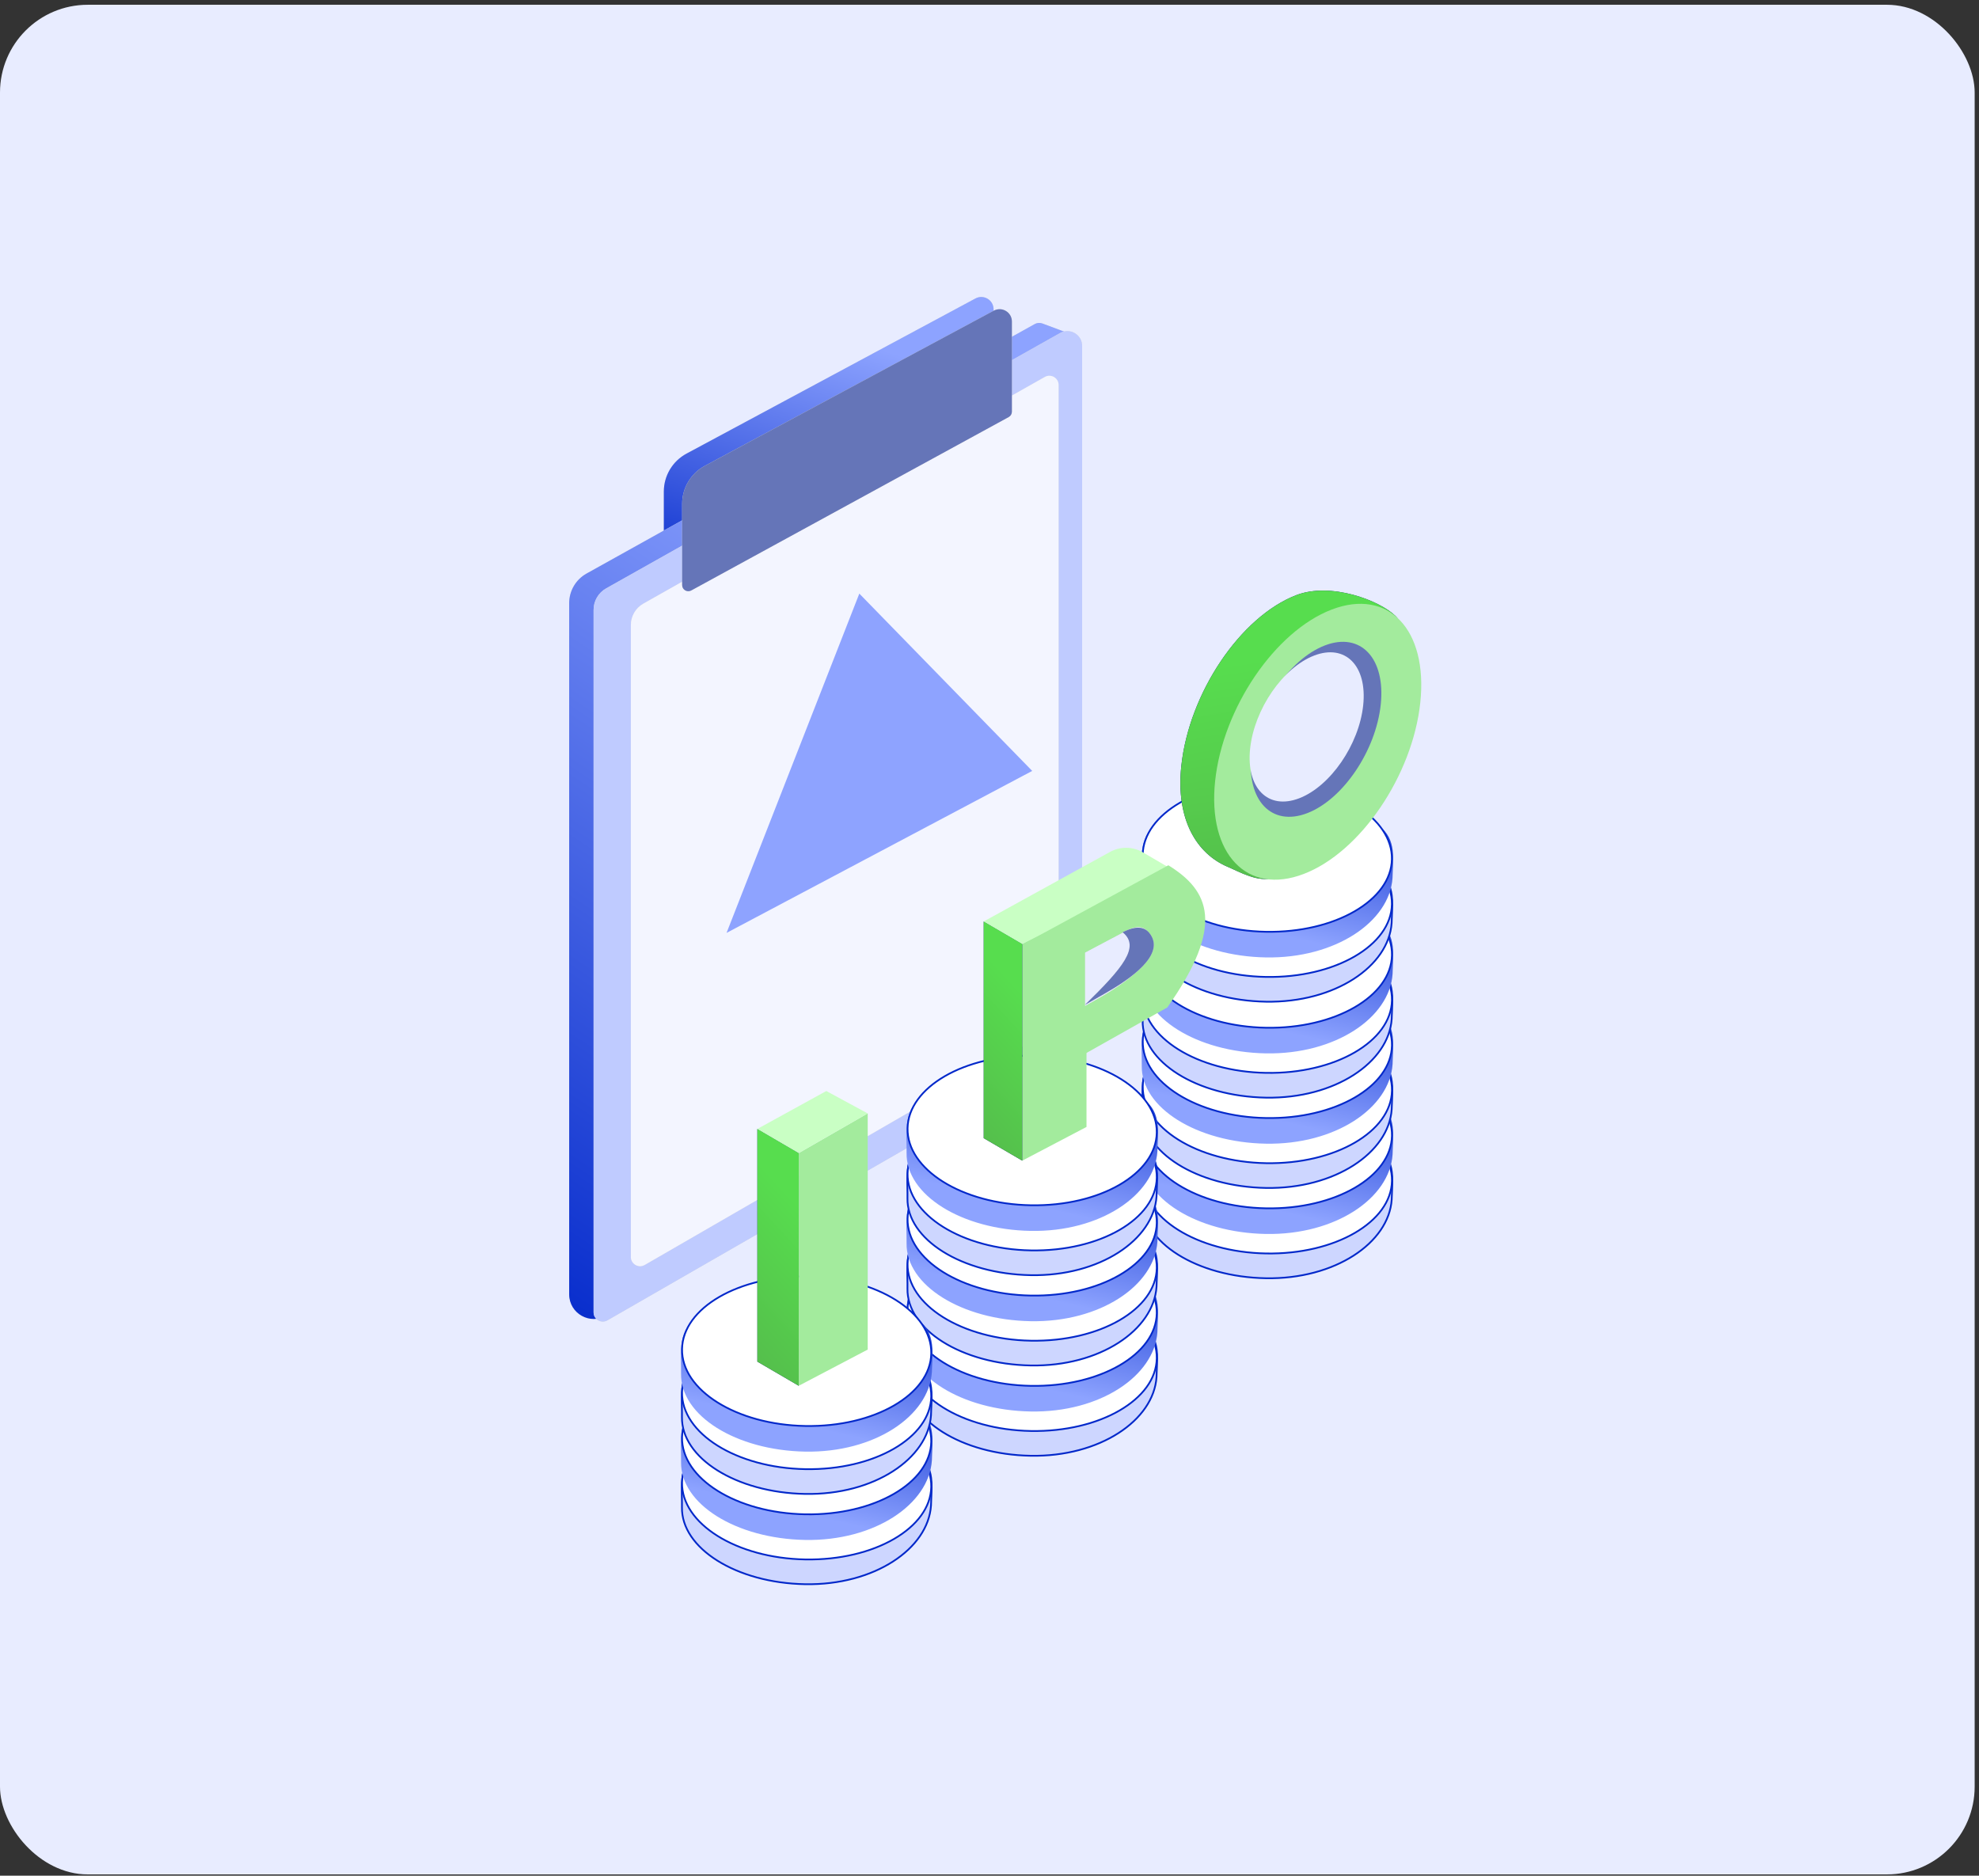 <svg width="326" height="309" viewBox="0 0 326 309" fill="none" xmlns="http://www.w3.org/2000/svg">
<rect x="0" y="0" width="326" height="309" fill="#333333" stroke="none"/>
<rect y="0.786" width="325.285" height="308" rx="14.457" fill="#E8ECFF"/>
<path d="M109.352 80.979C109.352 78.366 110.788 75.964 113.09 74.728L160.685 49.168C162.036 48.443 163.672 49.421 163.672 50.954V65.804C163.672 66.174 163.469 66.516 163.144 66.693L110.851 95.261C110.176 95.63 109.352 95.141 109.352 94.371L109.352 80.979Z" fill="#D9D9D9"/>
<path d="M109.352 80.979C109.352 78.366 110.788 75.964 113.09 74.728L160.685 49.168C162.036 48.443 163.672 49.421 163.672 50.954V65.804C163.672 66.174 163.469 66.516 163.144 66.693L110.851 95.261C110.176 95.63 109.352 95.141 109.352 94.371L109.352 80.979Z" fill="url(#paint0_linear_29_85864)"/>
<path d="M93.761 99.357C93.761 97.334 94.857 95.469 96.624 94.485L170.447 53.387C170.836 53.17 171.301 53.135 171.718 53.291L176.771 55.178C177.382 55.406 177.78 55.998 177.759 56.649L174.26 169.703C174.244 170.212 173.975 170.679 173.543 170.948L99.949 216.672C97.251 218.348 93.761 216.408 93.761 213.231V99.357Z" fill="#D9D9D9"/>
<path d="M93.761 99.357C93.761 97.334 94.857 95.469 96.624 94.485L170.447 53.387C170.836 53.17 171.301 53.135 171.718 53.291L176.771 55.178C177.382 55.406 177.78 55.998 177.759 56.649L174.26 169.703C174.244 170.212 173.975 170.679 173.543 170.948L99.949 216.672C97.251 218.348 93.761 216.408 93.761 213.231V99.357Z" fill="url(#paint1_linear_29_85864)"/>
<path d="M97.783 100.463C97.783 98.998 98.573 97.647 99.85 96.929L174.635 54.862C176.255 53.951 178.257 55.122 178.257 56.98V171.651C178.257 172.195 177.966 172.697 177.495 172.969L100.062 217.508C99.048 218.091 97.783 217.36 97.783 216.19V100.463Z" fill="#D9D9D9"/>
<path d="M97.783 100.463C97.783 98.998 98.573 97.647 99.85 96.929L174.635 54.862C176.255 53.951 178.257 55.122 178.257 56.98V171.651C178.257 172.195 177.966 172.697 177.495 172.969L100.062 217.508C99.048 218.091 97.783 217.36 97.783 216.19V100.463Z" fill="#BFCBFF"/>
<path d="M103.923 102.97C103.923 101.507 104.71 100.158 105.984 99.439L172.115 62.101C173.129 61.529 174.383 62.261 174.383 63.425V168.116C174.383 168.659 174.093 169.16 173.623 169.432L106.204 208.381C105.19 208.967 103.923 208.235 103.923 207.065V102.97Z" fill="#D9D9D9"/>
<path d="M103.923 102.97C103.923 101.507 104.71 100.158 105.984 99.439L172.115 62.101C173.129 61.529 174.383 62.261 174.383 63.425V168.116C174.383 168.659 174.093 169.16 173.623 169.432L106.204 208.381C105.19 208.967 103.923 208.235 103.923 207.065V102.97Z" fill="#F3F5FF"/>
<path d="M112.37 82.991C112.37 80.378 113.806 77.976 116.109 76.74L163.704 51.18C165.054 50.454 166.69 51.433 166.69 52.966V67.816C166.69 68.186 166.488 68.527 166.163 68.705L113.87 97.272C113.194 97.641 112.37 97.153 112.37 96.383L112.37 82.991Z" fill="#D9D9D9"/>
<path d="M112.37 82.991C112.37 80.378 113.806 77.976 116.109 76.74L163.704 51.18C165.054 50.454 166.69 51.433 166.69 52.966V67.816C166.69 68.186 166.488 68.527 166.163 68.705L113.87 97.272C113.194 97.641 112.37 97.153 112.37 96.383L112.37 82.991Z" fill="#6575B8"/>
<path d="M119.684 153.685L141.556 97.789L170.035 127L119.684 153.685Z" fill="#8EA3FF"/>
<path d="M188.229 197.893C188.239 197.345 188.227 196.785 188.216 196.227C188.209 195.89 188.202 195.554 188.2 195.222C188.194 194.334 188.22 193.462 188.365 192.634C188.653 190.985 189.406 189.508 191.313 188.435C193.178 187.385 196.227 186.27 199.514 185.43C202.8 184.589 206.309 184.027 209.091 184.076C212.265 184.132 215.837 184.708 219.082 185.62C222.33 186.532 225.238 187.777 227.089 189.163C228.53 190.242 229.085 191.587 229.275 193.045C229.41 194.084 229.359 195.168 229.308 196.257C229.286 196.71 229.265 197.163 229.257 197.615C229.015 201.173 226.689 204.46 222.986 206.838C219.284 209.215 214.217 210.674 208.535 210.573C202.85 210.473 197.734 208.992 194.059 206.687C190.382 204.38 188.169 201.264 188.229 197.893ZM222.6 198.5C222.642 196.148 221.099 194.015 218.622 192.461C216.143 190.906 212.707 189.915 208.901 189.848C205.095 189.781 201.626 190.65 199.093 192.117C196.564 193.582 194.946 195.659 194.905 198.01C194.863 200.369 196.397 202.184 198.859 203.418C201.321 204.651 204.736 205.32 208.533 205.387C212.33 205.454 215.813 204.907 218.363 203.763C220.912 202.619 222.559 200.861 222.6 198.5Z" fill="#CDD6FF" stroke="#0228CA" stroke-width="0.287"/>
<path d="M188.246 193.812C188.306 190.441 190.627 187.404 194.383 185.229C198.137 183.055 203.302 181.756 208.987 181.856C214.673 181.956 219.788 183.437 223.463 185.742C227.14 188.049 229.353 191.165 229.293 194.537C229.234 197.908 226.912 200.944 223.156 203.12C219.402 205.294 214.238 206.593 208.552 206.492C202.867 206.392 197.751 204.911 194.076 202.606C190.399 200.3 188.186 197.183 188.246 193.812Z" fill="white" stroke="#0228CA" stroke-width="0.287"/>
<path d="M188.085 190.453C188.147 186.948 187.34 183.069 191.243 180.873C195.004 178.757 203.493 176.397 209.094 176.496C215.469 176.608 223.432 178.809 227.175 181.611C230.133 183.827 229.454 187.146 229.4 190.184C228.912 197.421 219.947 203.481 208.532 203.28C197.118 203.078 187.964 197.335 188.085 190.453ZM222.457 191.06C222.537 186.496 216.467 182.688 208.898 182.555C201.33 182.421 195.129 186.012 195.048 190.576C194.968 195.14 200.967 197.673 208.535 197.806C216.104 197.94 222.376 195.624 222.457 191.06Z" fill="url(#paint2_linear_29_85864)"/>
<path d="M188.247 186.375C188.307 183.003 190.628 179.967 194.384 177.792C198.138 175.618 203.303 174.319 208.988 174.419C214.674 174.519 219.789 176 223.464 178.305C227.141 180.612 229.354 183.728 229.294 187.1C229.235 190.471 226.913 193.507 223.157 195.683C219.403 197.857 214.239 199.156 208.553 199.055C202.868 198.955 197.752 197.474 194.077 195.169C190.4 192.863 188.187 189.746 188.247 186.375Z" fill="white" stroke="#0228CA" stroke-width="0.287"/>
<path d="M188.229 183.019C188.239 182.472 188.227 181.911 188.216 181.353C188.209 181.016 188.202 180.681 188.2 180.349C188.194 179.46 188.22 178.588 188.365 177.76C188.653 176.112 189.406 174.634 191.313 173.561C193.178 172.512 196.227 171.397 199.514 170.556C202.8 169.716 206.309 169.154 209.091 169.203C212.265 169.259 215.837 169.835 219.082 170.747C222.33 171.659 225.238 172.904 227.089 174.29C228.53 175.369 229.085 176.713 229.275 178.171C229.41 179.211 229.359 180.294 229.308 181.383C229.286 181.836 229.265 182.29 229.257 182.742C229.015 186.3 226.689 189.587 222.986 191.964C219.284 194.341 214.217 195.8 208.535 195.7C202.85 195.599 197.734 194.119 194.059 191.814C190.382 189.507 188.169 186.39 188.229 183.019ZM222.6 183.626C222.642 181.274 221.099 179.141 218.622 177.588C216.143 176.033 212.707 175.042 208.901 174.975C205.095 174.907 201.626 175.776 199.093 177.243C196.564 178.708 194.946 180.785 194.905 183.137C194.863 185.496 196.397 187.311 198.859 188.544C201.321 189.778 204.736 190.446 208.533 190.514C212.33 190.581 215.813 190.034 218.363 188.889C220.912 187.745 222.559 185.987 222.6 183.626Z" fill="#CDD6FF" stroke="#0228CA" stroke-width="0.287"/>
<path d="M188.247 178.938C188.307 175.567 190.628 172.531 194.384 170.355C198.138 168.181 203.303 166.882 208.988 166.983C214.674 167.083 219.789 168.564 223.464 170.869C227.141 173.175 229.354 176.292 229.294 179.663C229.235 183.034 226.913 186.071 223.157 188.246C219.403 190.42 214.239 191.719 208.553 191.619C202.868 191.518 197.752 190.038 194.077 187.733C190.4 185.426 188.187 182.31 188.247 178.938Z" fill="white" stroke="#0228CA" stroke-width="0.287"/>
<path d="M188.085 175.58C188.147 172.075 187.34 168.196 191.243 165.999C195.004 163.883 203.493 161.524 209.094 161.623C215.469 161.735 223.432 163.936 227.175 166.738C230.133 168.954 229.454 172.273 229.4 175.311C228.912 182.548 219.947 188.608 208.532 188.407C197.118 188.205 187.964 182.462 188.085 175.58ZM222.457 176.187C222.537 171.623 216.467 167.815 208.898 167.682C201.33 167.548 195.129 171.139 195.048 175.703C194.968 180.267 200.967 182.8 208.535 182.933C216.104 183.067 222.376 180.751 222.457 176.187Z" fill="url(#paint3_linear_29_85864)"/>
<path d="M188.246 171.502C188.306 168.13 190.627 165.094 194.383 162.919C198.137 160.745 203.302 159.446 208.987 159.546C214.673 159.646 219.788 161.127 223.463 163.432C227.14 165.739 229.353 168.855 229.293 172.227C229.234 175.598 226.912 178.634 223.156 180.81C219.402 182.984 214.238 184.283 208.552 184.182C202.867 184.082 197.751 182.601 194.076 180.296C190.399 177.989 188.186 174.873 188.246 171.502Z" fill="white" stroke="#0228CA" stroke-width="0.287"/>
<path d="M188.228 168.143C188.238 167.596 188.226 167.035 188.215 166.477C188.208 166.141 188.201 165.805 188.199 165.473C188.193 164.584 188.22 163.712 188.364 162.884C188.652 161.236 189.405 159.758 191.312 158.685C193.177 157.636 196.226 156.521 199.513 155.68C202.799 154.84 206.308 154.278 209.09 154.327C212.264 154.383 215.836 154.959 219.082 155.871C222.329 156.783 225.237 158.028 227.088 159.414C228.529 160.493 229.084 161.837 229.274 163.295C229.409 164.335 229.358 165.418 229.307 166.507C229.285 166.96 229.264 167.414 229.256 167.866C229.014 171.424 226.688 174.711 222.985 177.088C219.283 179.465 214.216 180.924 208.534 180.824C202.849 180.723 197.733 179.243 194.058 176.938C190.381 174.631 188.168 171.514 188.228 168.143ZM222.599 168.75C222.641 166.398 221.098 164.265 218.621 162.712C216.142 161.157 212.706 160.166 208.9 160.099C205.094 160.031 201.625 160.9 199.092 162.367C196.563 163.832 194.945 165.909 194.904 168.261C194.862 170.62 196.396 172.435 198.858 173.668C201.32 174.902 204.735 175.57 208.532 175.638C212.329 175.705 215.812 175.158 218.362 174.013C220.911 172.869 222.558 171.111 222.599 168.75Z" fill="#CDD6FF" stroke="#0228CA" stroke-width="0.287"/>
<path d="M188.246 164.062C188.306 160.691 190.627 157.655 194.383 155.479C198.137 153.305 203.302 152.006 208.987 152.107C214.673 152.207 219.788 153.688 223.463 155.993C227.14 158.299 229.353 161.416 229.293 164.787C229.234 168.159 226.912 171.195 223.156 173.37C219.402 175.544 214.238 176.843 208.552 176.743C202.867 176.643 197.751 175.162 194.076 172.857C190.399 170.55 188.186 167.434 188.246 164.062Z" fill="white" stroke="#0228CA" stroke-width="0.287"/>
<path d="M188.085 160.704C188.147 157.199 187.34 153.32 191.243 151.123C195.004 149.007 203.493 146.648 209.094 146.747C215.469 146.859 223.432 149.06 227.175 151.862C230.133 154.078 229.454 157.397 229.4 160.435C228.912 167.672 219.947 173.732 208.532 173.531C197.118 173.329 187.964 167.586 188.085 160.704ZM222.457 161.311C222.537 156.747 216.467 152.939 208.898 152.806C201.33 152.672 195.129 156.263 195.048 160.827C194.968 165.391 200.967 167.924 208.535 168.057C216.104 168.191 222.376 165.875 222.457 161.311Z" fill="url(#paint4_linear_29_85864)"/>
<path d="M188.246 156.627C188.306 153.255 190.627 150.219 194.383 148.044C198.137 145.87 203.302 144.571 208.987 144.671C214.673 144.771 219.788 146.252 223.463 148.557C227.14 150.864 229.353 153.98 229.293 157.352C229.234 160.723 226.912 163.759 223.156 165.935C219.402 168.109 214.238 169.408 208.552 169.307C202.867 169.207 197.751 167.726 194.076 165.421C190.399 163.114 188.186 159.998 188.246 156.627Z" fill="white" stroke="#0228CA" stroke-width="0.287"/>
<path d="M188.217 152.336C188.227 151.789 188.215 151.229 188.204 150.67C188.197 150.334 188.19 149.998 188.188 149.666C188.182 148.778 188.209 147.906 188.353 147.077C188.641 145.429 189.394 143.952 191.302 142.879C193.166 141.829 196.215 140.714 199.502 139.874C202.788 139.033 206.297 138.471 209.08 138.52C212.253 138.576 215.825 139.152 219.071 140.064C222.319 140.976 225.226 142.221 227.077 143.607C228.518 144.686 229.073 146.031 229.263 147.488C229.398 148.528 229.347 149.612 229.296 150.701C229.274 151.154 229.253 151.607 229.245 152.059C229.004 155.617 226.677 158.904 222.974 161.281C219.272 163.659 214.205 165.117 208.523 165.017C202.838 164.917 197.722 163.436 194.048 161.131C190.37 158.824 188.158 155.708 188.217 152.336ZM222.589 152.943C222.63 150.592 221.087 148.459 218.611 146.905C216.132 145.35 212.695 144.359 208.889 144.292C205.083 144.225 201.614 145.094 199.082 146.56C196.552 148.026 194.935 150.103 194.893 152.454C194.851 154.813 196.385 156.628 198.847 157.862C201.309 159.095 204.724 159.764 208.521 159.831C212.318 159.898 215.801 159.351 218.351 158.207C220.901 157.062 222.547 155.304 222.589 152.943Z" fill="#CDD6FF" stroke="#0228CA" stroke-width="0.287"/>
<path d="M188.235 148.256C188.295 144.885 190.616 141.849 194.373 139.673C198.126 137.499 203.291 136.2 208.976 136.3C214.662 136.401 219.778 137.881 223.452 140.187C227.129 142.493 229.342 145.61 229.283 148.981C229.223 152.352 226.902 155.389 223.145 157.564C219.392 159.738 214.227 161.037 208.541 160.937C202.856 160.836 197.74 159.356 194.066 157.051C190.388 154.744 188.176 151.627 188.235 148.256Z" fill="white" stroke="#0228CA" stroke-width="0.287"/>
<path d="M188.077 144.897C188.138 141.392 187.331 137.512 191.234 135.316C194.995 133.2 203.484 130.841 209.085 130.94C215.46 131.052 223.423 133.253 227.166 136.055C230.125 138.271 229.445 141.589 229.391 144.628C228.903 151.865 219.938 157.925 208.524 157.724C197.11 157.522 187.955 151.779 188.077 144.897ZM222.448 145.504C222.529 140.94 216.458 137.132 208.89 136.999C201.321 136.865 195.12 140.456 195.039 145.02C194.959 149.584 200.958 152.117 208.527 152.25C216.095 152.384 222.367 150.068 222.448 145.504Z" fill="url(#paint5_linear_29_85864)"/>
<path d="M188.237 140.819C188.297 137.448 190.618 134.412 194.375 132.236C198.128 130.062 203.293 128.763 208.978 128.863C214.664 128.964 219.78 130.444 223.454 132.75C227.131 135.056 229.344 138.173 229.284 141.544C229.225 144.915 226.904 147.952 223.147 150.127C219.394 152.301 214.229 153.6 208.543 153.5C202.858 153.399 197.742 151.919 194.068 149.614C190.39 147.307 188.178 144.19 188.237 140.819Z" fill="white" stroke="#0228CA" stroke-width="0.287"/>
<path d="M227.931 113.403C226.667 125.423 219.037 141.017 209.832 144.55C207.362 145.498 204.092 143.576 202.291 142.822C197.107 140.652 193.671 134.995 194.595 126.199C195.859 114.178 204.345 101.569 213.551 98.035C219.23 95.855 227.282 98.908 229.882 101.485C232.648 104.227 228.582 107.206 227.931 113.403Z" fill="#0F2170"/>
<path d="M227.931 113.403C226.667 125.423 219.037 141.017 209.832 144.55C207.362 145.498 204.092 143.576 202.291 142.822C197.107 140.652 193.671 134.995 194.595 126.199C195.859 114.178 204.345 101.569 213.551 98.035C219.23 95.855 227.282 98.908 229.882 101.485C232.648 104.227 228.582 107.206 227.931 113.403Z" fill="url(#paint6_linear_29_85864)"/>
<ellipse cx="18.094" cy="21.885" rx="18.094" ry="21.885" transform="matrix(0.934 -0.358 -0.105 0.995 202.465 106.897)" fill="#A3EB9D"/>
<ellipse cx="11.415" cy="13.887" rx="11.415" ry="13.887" transform="matrix(0.934 -0.358 -0.105 0.995 207.586 110.413)" fill="#6575B8"/>
<ellipse cx="9.971" cy="11.819" rx="9.971" ry="11.819" transform="matrix(0.934 -0.358 -0.105 0.995 207.174 111.561)" fill="#E8ECFF"/>
<path d="M149.486 227.139C149.495 226.591 149.484 226.031 149.472 225.473C149.466 225.136 149.459 224.8 149.456 224.468C149.45 223.58 149.477 222.708 149.622 221.88C149.91 220.231 150.663 218.754 152.57 217.681C154.435 216.631 157.484 215.516 160.771 214.676C164.057 213.835 167.566 213.273 170.348 213.323C173.522 213.379 177.094 213.955 180.339 214.866C183.587 215.779 186.494 217.023 188.345 218.409C189.787 219.489 190.342 220.833 190.532 222.291C190.667 223.33 190.616 224.414 190.564 225.503C190.543 225.956 190.522 226.409 190.514 226.861C190.272 230.419 187.946 233.706 184.243 236.084C180.54 238.461 175.474 239.92 169.792 239.819C164.106 239.719 158.991 238.238 155.316 235.933C151.639 233.626 149.426 230.51 149.486 227.139ZM183.857 227.746C183.899 225.394 182.356 223.261 179.879 221.708C177.4 220.152 173.964 219.161 170.158 219.094C166.352 219.027 162.883 219.896 160.35 221.363C157.82 222.828 156.203 224.905 156.162 227.257C156.12 229.615 157.654 231.43 160.116 232.664C162.577 233.897 165.993 234.566 169.79 234.633C173.586 234.7 177.07 234.153 179.62 233.009C182.169 231.865 183.816 230.107 183.857 227.746Z" fill="#CDD6FF" stroke="#0228CA" stroke-width="0.287"/>
<path d="M149.504 223.058C149.563 219.687 151.885 216.65 155.641 214.475C159.395 212.301 164.56 211.002 170.245 211.102C175.93 211.203 181.046 212.683 184.721 214.988C188.398 217.295 190.611 220.411 190.551 223.783C190.492 227.154 188.17 230.19 184.414 232.366C180.66 234.54 175.495 235.839 169.81 235.739C164.125 235.638 159.009 234.158 155.334 231.852C151.657 229.546 149.444 226.429 149.504 223.058Z" fill="white" stroke="#0228CA" stroke-width="0.287"/>
<path d="M149.342 219.699C149.404 216.194 148.597 212.315 152.5 210.119C156.261 208.003 164.75 205.643 170.351 205.742C176.726 205.855 184.689 208.055 188.432 210.857C191.39 213.073 190.711 216.392 190.657 219.43C190.169 226.667 181.204 232.727 169.789 232.526C158.375 232.324 149.221 226.582 149.342 219.699ZM183.714 220.306C183.794 215.742 177.724 211.934 170.155 211.801C162.587 211.667 156.386 215.258 156.305 219.822C156.225 224.386 162.223 226.919 169.792 227.053C177.361 227.186 183.633 224.87 183.714 220.306Z" fill="url(#paint7_linear_29_85864)"/>
<path d="M149.505 215.621C149.564 212.25 151.886 209.213 155.642 207.038C159.396 204.864 164.561 203.565 170.246 203.665C175.931 203.766 181.047 205.246 184.722 207.551C188.399 209.858 190.612 212.974 190.552 216.346C190.493 219.717 188.171 222.753 184.415 224.929C180.661 227.103 175.496 228.402 169.811 228.302C164.125 228.201 159.01 226.721 155.335 224.415C151.658 222.109 149.445 218.992 149.505 215.621Z" fill="white" stroke="#0228CA" stroke-width="0.287"/>
<path d="M149.486 212.264C149.495 211.717 149.484 211.156 149.472 210.598C149.466 210.262 149.459 209.926 149.456 209.594C149.45 208.705 149.477 207.834 149.622 207.005C149.91 205.357 150.663 203.879 152.57 202.806C154.435 201.757 157.484 200.642 160.771 199.801C164.057 198.961 167.566 198.399 170.348 198.448C173.522 198.504 177.094 199.08 180.339 199.992C183.587 200.904 186.494 202.149 188.345 203.535C189.787 204.614 190.342 205.958 190.532 207.416C190.667 208.456 190.616 209.54 190.564 210.629C190.543 211.081 190.522 211.535 190.514 211.987C190.272 215.545 187.946 218.832 184.243 221.209C180.54 223.587 175.474 225.045 169.792 224.945C164.106 224.844 158.991 223.364 155.316 221.059C151.639 218.752 149.426 215.635 149.486 212.264ZM183.857 212.871C183.899 210.519 182.356 208.387 179.879 206.833C177.4 205.278 173.964 204.287 170.158 204.22C166.352 204.153 162.883 205.021 160.35 206.488C157.82 207.953 156.203 210.03 156.162 212.382C156.12 214.741 157.654 216.556 160.116 217.789C162.577 219.023 165.993 219.692 169.79 219.759C173.586 219.826 177.07 219.279 179.62 218.134C182.169 216.99 183.816 215.232 183.857 212.871Z" fill="#CDD6FF" stroke="#0228CA" stroke-width="0.287"/>
<path d="M149.505 208.183C149.564 204.812 151.886 201.776 155.642 199.6C159.396 197.426 164.561 196.127 170.246 196.228C175.931 196.328 181.047 197.809 184.722 200.114C188.399 202.421 190.612 205.537 190.552 208.908C190.493 212.28 188.171 215.316 184.415 217.491C180.661 219.665 175.496 220.964 169.811 220.864C164.125 220.764 159.01 219.283 155.335 216.978C151.658 214.671 149.445 211.555 149.505 208.183Z" fill="white" stroke="#0228CA" stroke-width="0.287"/>
<path d="M149.342 204.826C149.404 201.321 148.597 197.441 152.5 195.245C156.261 193.129 164.75 190.77 170.351 190.868C176.726 190.981 184.689 193.181 188.432 195.984C191.39 198.199 190.711 201.518 190.657 204.557C190.169 211.794 181.204 217.854 169.789 217.652C158.375 217.451 149.221 211.708 149.342 204.826ZM183.714 205.433C183.794 200.869 177.724 197.061 170.155 196.927C162.587 196.794 156.386 200.385 156.305 204.949C156.225 209.512 162.223 212.045 169.792 212.179C177.361 212.313 183.633 209.996 183.714 205.433Z" fill="url(#paint8_linear_29_85864)"/>
<path d="M149.504 200.747C149.563 197.376 151.885 194.34 155.641 192.164C159.395 189.99 164.56 188.691 170.245 188.792C175.93 188.892 181.046 190.373 184.721 192.678C188.398 194.985 190.611 198.101 190.551 201.472C190.492 204.844 188.17 207.88 184.414 210.055C180.66 212.229 175.495 213.528 169.81 213.428C164.125 213.328 159.009 211.847 155.334 209.542C151.657 207.235 149.444 204.119 149.504 200.747Z" fill="white" stroke="#0228CA" stroke-width="0.287"/>
<path d="M149.487 197.389C149.496 196.841 149.485 196.281 149.473 195.723C149.467 195.386 149.46 195.05 149.457 194.718C149.451 193.83 149.478 192.958 149.623 192.13C149.911 190.481 150.664 189.004 152.571 187.931C154.436 186.881 157.485 185.766 160.772 184.926C164.058 184.085 167.567 183.523 170.349 183.573C173.523 183.629 177.095 184.205 180.34 185.116C183.588 186.029 186.495 187.273 188.346 188.659C189.788 189.739 190.343 191.083 190.533 192.541C190.668 193.58 190.617 194.664 190.565 195.753C190.544 196.206 190.523 196.659 190.515 197.111C190.273 200.669 187.947 203.956 184.244 206.334C180.541 208.711 175.475 210.17 169.793 210.069C164.107 209.969 158.992 208.488 155.317 206.183C151.64 203.876 149.427 200.76 149.487 197.389ZM183.858 197.996C183.9 195.644 182.357 193.511 179.88 191.958C177.401 190.402 173.965 189.411 170.159 189.344C166.353 189.277 162.884 190.146 160.351 191.613C157.821 193.078 156.204 195.155 156.163 197.507C156.121 199.865 157.655 201.68 160.117 202.914C162.578 204.147 165.994 204.816 169.791 204.883C173.587 204.95 177.071 204.403 179.621 203.259C182.17 202.115 183.817 200.357 183.858 197.996Z" fill="#CDD6FF" stroke="#0228CA" stroke-width="0.287"/>
<path d="M149.505 193.308C149.564 189.937 151.886 186.901 155.642 184.725C159.396 182.551 164.561 181.252 170.246 181.353C175.931 181.453 181.047 182.934 184.722 185.239C188.399 187.546 190.612 190.662 190.552 194.033C190.493 197.405 188.171 200.441 184.415 202.616C180.661 204.79 175.496 206.089 169.811 205.989C164.125 205.889 159.01 204.408 155.335 202.103C151.658 199.796 149.445 196.68 149.505 193.308Z" fill="white" stroke="#0228CA" stroke-width="0.287"/>
<path d="M149.343 189.949C149.405 186.444 148.598 182.565 152.501 180.369C156.261 178.253 164.751 175.893 170.352 175.992C176.727 176.105 184.69 178.305 188.432 181.107C191.391 183.323 190.712 186.642 190.658 189.68C190.17 196.917 181.204 202.977 169.79 202.776C158.376 202.574 149.222 196.832 149.343 189.949ZM183.715 190.556C183.795 185.992 177.725 182.184 170.156 182.051C162.588 181.917 156.387 185.508 156.306 190.072C156.226 194.636 162.224 197.169 169.793 197.303C177.362 197.436 183.634 195.12 183.715 190.556Z" fill="url(#paint9_linear_29_85864)"/>
<path d="M149.504 185.871C149.563 182.5 151.885 179.464 155.641 177.288C159.395 175.114 164.56 173.815 170.245 173.916C175.93 174.016 181.046 175.497 184.721 177.802C188.398 180.109 190.611 183.225 190.551 186.596C190.492 189.968 188.17 193.004 184.414 195.179C180.66 197.353 175.495 198.652 169.81 198.552C164.125 198.452 159.009 196.971 155.334 194.666C151.657 192.359 149.444 189.243 149.504 185.871Z" fill="white" stroke="#0228CA" stroke-width="0.287"/>
<path d="M168.4 155.498L178.979 149.415V185.649L168.4 191.202L168.4 155.498Z" fill="#A3EB9D"/>
<path d="M162.049 151.798L168.396 155.501V191.202L162.049 187.5V151.798Z" fill="#0F2170"/>
<path d="M162.049 151.798L168.396 155.501V191.202L162.049 187.5V151.798Z" fill="url(#paint10_linear_29_85864)"/>
<path d="M162.049 151.798L182.856 140.343C184.548 139.411 186.607 139.438 188.274 140.416L193.255 143.336L168.396 155.501L162.049 151.798Z" fill="#C9FFC4"/>
<path d="M168.56 155.53L192.461 142.543C199.135 146.675 201.937 152.294 192.292 165.963L168.56 179.326L168.56 155.53Z" fill="#A3EB9D"/>
<path d="M178.753 156.936L185.392 153.423C186.751 152.704 188.136 152.326 189.101 153.522C192.196 157.354 185.26 162.03 180.968 164.447L178.753 165.694L178.753 156.936Z" fill="#D9D9D9"/>
<path d="M178.753 156.936L185.392 153.423C186.751 152.704 188.136 152.326 189.101 153.522C192.196 157.354 185.26 162.03 180.968 164.447L178.753 165.694L178.753 156.936Z" fill="#E8ECFF"/>
<path d="M184.924 153.569L185.442 153.337C186.854 152.706 188.366 152.495 189.335 153.7C192.175 157.229 186.078 161.335 182.146 163.584L178.714 165.548C185.002 159.413 187.879 155.947 184.924 153.569Z" fill="#D9D9D9"/>
<path d="M184.924 153.569L185.442 153.337C186.854 152.706 188.366 152.495 189.335 153.7C192.175 157.229 186.078 161.335 182.146 163.584L178.714 165.548C185.002 159.413 187.879 155.947 184.924 153.569Z" fill="#6575B8"/>
<path d="M112.337 248.298C112.347 247.751 112.335 247.191 112.324 246.632C112.317 246.296 112.31 245.96 112.308 245.628C112.302 244.74 112.329 243.868 112.474 243.039C112.761 241.391 113.514 239.914 115.422 238.84C117.287 237.791 120.336 236.676 123.622 235.835C126.908 234.995 130.417 234.433 133.2 234.482C136.373 234.538 139.945 235.114 143.191 236.026C146.439 236.938 149.346 238.183 151.197 239.569C152.638 240.648 153.194 241.992 153.383 243.45C153.518 244.49 153.467 245.574 153.416 246.663C153.395 247.116 153.373 247.569 153.365 248.021C153.124 251.579 150.797 254.866 147.094 257.243C143.392 259.621 138.326 261.079 132.643 260.979C126.958 260.879 121.842 259.398 118.168 257.093C114.49 254.786 112.278 251.67 112.337 248.298ZM146.709 248.905C146.75 246.554 145.207 244.421 142.731 242.867C140.252 241.312 136.815 240.321 133.009 240.254C129.203 240.187 125.734 241.056 123.202 242.522C120.672 243.987 119.055 246.065 119.013 248.416C118.971 250.775 120.505 252.59 122.967 253.824C125.429 255.057 128.844 255.726 132.641 255.793C136.438 255.86 139.921 255.313 142.471 254.169C145.021 253.024 146.667 251.266 146.709 248.905Z" fill="#CDD6FF" stroke="#0228CA" stroke-width="0.287"/>
<path d="M112.354 244.219C112.414 240.848 114.735 237.811 118.492 235.636C122.245 233.462 127.41 232.163 133.096 232.263C138.781 232.364 143.897 233.844 147.571 236.149C151.249 238.456 153.461 241.573 153.402 244.944C153.342 248.315 151.021 251.352 147.264 253.527C143.511 255.701 138.346 257 132.661 256.9C126.975 256.799 121.859 255.319 118.185 253.014C114.508 250.707 112.295 247.59 112.354 244.219Z" fill="white" stroke="#0228CA" stroke-width="0.287"/>
<path d="M112.194 240.86C112.256 237.355 111.448 233.475 115.351 231.279C119.112 229.163 127.601 226.804 133.202 226.903C139.577 227.015 147.54 229.215 151.283 232.018C154.242 234.234 153.562 237.552 153.509 240.591C153.021 247.828 144.055 253.888 132.641 253.687C121.227 253.485 112.072 247.742 112.194 240.86ZM146.565 241.467C146.646 236.903 140.576 233.095 133.007 232.961C125.438 232.828 119.237 236.419 119.157 240.983C119.076 245.546 125.075 248.08 132.644 248.213C140.212 248.347 146.485 246.03 146.565 241.467Z" fill="url(#paint11_linear_29_85864)"/>
<path d="M112.354 236.782C112.414 233.411 114.735 230.374 118.492 228.199C122.245 226.025 127.41 224.726 133.096 224.826C138.781 224.927 143.897 226.407 147.571 228.712C151.249 231.019 153.461 234.136 153.402 237.507C153.342 240.878 151.021 243.915 147.264 246.09C143.511 248.264 138.346 249.563 132.661 249.463C126.975 249.362 121.859 247.882 118.185 245.577C114.508 243.27 112.295 240.153 112.354 236.782Z" fill="white" stroke="#0228CA" stroke-width="0.287"/>
<path d="M112.337 233.425C112.347 232.878 112.335 232.318 112.324 231.759C112.317 231.423 112.31 231.087 112.308 230.755C112.302 229.867 112.329 228.995 112.474 228.166C112.761 226.518 113.514 225.041 115.422 223.967C117.287 222.918 120.336 221.803 123.622 220.962C126.908 220.122 130.417 219.56 133.2 219.609C136.373 219.665 139.945 220.241 143.191 221.153C146.439 222.065 149.346 223.31 151.197 224.696C152.638 225.775 153.194 227.119 153.383 228.577C153.518 229.617 153.467 230.701 153.416 231.79C153.395 232.242 153.373 232.696 153.365 233.148C153.124 236.706 150.797 239.993 147.094 242.37C143.392 244.748 138.326 246.206 132.643 246.106C126.958 246.006 121.842 244.525 118.168 242.22C114.49 239.913 112.278 236.797 112.337 233.425ZM146.709 234.032C146.75 231.681 145.207 229.548 142.731 227.994C140.252 226.439 136.815 225.448 133.009 225.381C129.203 225.314 125.734 226.183 123.202 227.649C120.672 229.114 119.055 231.191 119.013 233.543C118.971 235.902 120.505 237.717 122.967 238.951C125.429 240.184 128.844 240.853 132.641 240.92C136.438 240.987 139.921 240.44 142.471 239.295C145.021 238.151 146.667 236.393 146.709 234.032Z" fill="#CDD6FF" stroke="#0228CA" stroke-width="0.287"/>
<path d="M112.354 229.345C112.414 225.973 114.735 222.937 118.492 220.761C122.245 218.587 127.41 217.288 133.096 217.389C138.781 217.489 143.897 218.97 147.571 221.275C151.249 223.582 153.461 226.698 153.402 230.069C153.342 233.441 151.021 236.477 147.264 238.653C143.511 240.826 138.346 242.126 132.661 242.025C126.975 241.925 121.859 240.444 118.185 238.139C114.508 235.832 112.295 232.716 112.354 229.345Z" fill="white" stroke="#0228CA" stroke-width="0.287"/>
<path d="M112.195 226.309C112.257 222.804 111.449 218.925 115.352 216.729C119.113 214.613 127.602 212.253 133.203 212.352C139.578 212.465 147.541 214.665 151.284 217.468C154.243 219.683 153.563 223.002 153.51 226.041C153.022 233.278 144.056 239.338 132.642 239.136C121.228 238.935 112.073 233.192 112.195 226.309ZM146.566 226.916C146.647 222.353 140.577 218.545 133.008 218.411C125.439 218.278 119.238 221.869 119.158 226.432C119.077 230.996 125.076 233.529 132.645 233.663C140.213 233.797 146.486 231.48 146.566 226.916Z" fill="url(#paint12_linear_29_85864)"/>
<path d="M112.355 222.232C112.415 218.86 114.736 215.824 118.493 213.649C122.246 211.475 127.411 210.176 133.097 210.276C138.782 210.376 143.898 211.857 147.572 214.162C151.25 216.469 153.462 219.585 153.403 222.957C153.343 226.328 151.022 229.364 147.265 231.54C143.512 233.714 138.347 235.013 132.661 234.912C126.976 234.812 121.86 233.331 118.186 231.026C114.509 228.719 112.296 225.603 112.355 222.232Z" fill="white" stroke="#0228CA" stroke-width="0.287"/>
<path d="M131.581 189.95L142.94 183.418V222.325L131.581 228.288L131.581 189.95Z" fill="#A3EB9D"/>
<path d="M124.76 185.977L131.575 189.953V228.288L124.76 224.312V185.977Z" fill="#0F2170"/>
<path d="M124.76 185.977L131.575 189.953V228.288L124.76 224.312V185.977Z" fill="url(#paint13_linear_29_85864)"/>
<path d="M124.76 185.977L136.118 179.73L142.933 183.422L131.575 189.953L124.76 185.977Z" fill="#C9FFC4"/>
<defs>
<linearGradient id="paint0_linear_29_85864" x1="150.006" y1="59.069" x2="135.601" y2="106.407" gradientUnits="userSpaceOnUse">
<stop stop-color="#8DA3FF"/>
<stop offset="1" stop-color="#0228CA"/>
</linearGradient>
<linearGradient id="paint1_linear_29_85864" x1="156.652" y1="91.88" x2="76.202" y2="213.043" gradientUnits="userSpaceOnUse">
<stop stop-color="#8DA3FF"/>
<stop offset="1" stop-color="#0228CA"/>
</linearGradient>
<linearGradient id="paint2_linear_29_85864" x1="196.95" y1="196.446" x2="203.046" y2="169.544" gradientUnits="userSpaceOnUse">
<stop stop-color="#8DA3FF"/>
<stop offset="1" stop-color="#0228CA"/>
</linearGradient>
<linearGradient id="paint3_linear_29_85864" x1="196.95" y1="181.573" x2="203.046" y2="154.671" gradientUnits="userSpaceOnUse">
<stop stop-color="#8DA3FF"/>
<stop offset="1" stop-color="#0228CA"/>
</linearGradient>
<linearGradient id="paint4_linear_29_85864" x1="196.95" y1="166.697" x2="203.046" y2="139.795" gradientUnits="userSpaceOnUse">
<stop stop-color="#8DA3FF"/>
<stop offset="1" stop-color="#0228CA"/>
</linearGradient>
<linearGradient id="paint5_linear_29_85864" x1="196.941" y1="150.89" x2="203.037" y2="123.988" gradientUnits="userSpaceOnUse">
<stop stop-color="#8DA3FF"/>
<stop offset="1" stop-color="#0228CA"/>
</linearGradient>
<linearGradient id="paint6_linear_29_85864" x1="222.493" y1="106.207" x2="229.801" y2="153.215" gradientUnits="userSpaceOnUse">
<stop stop-color="#57DD4E"/>
<stop offset="1" stop-color="#54B54B"/>
</linearGradient>
<linearGradient id="paint7_linear_29_85864" x1="158.207" y1="225.692" x2="164.303" y2="198.79" gradientUnits="userSpaceOnUse">
<stop stop-color="#8DA3FF"/>
<stop offset="1" stop-color="#0228CA"/>
</linearGradient>
<linearGradient id="paint8_linear_29_85864" x1="158.207" y1="210.819" x2="164.303" y2="183.916" gradientUnits="userSpaceOnUse">
<stop stop-color="#8DA3FF"/>
<stop offset="1" stop-color="#0228CA"/>
</linearGradient>
<linearGradient id="paint9_linear_29_85864" x1="158.208" y1="195.942" x2="164.304" y2="169.04" gradientUnits="userSpaceOnUse">
<stop stop-color="#8DA3FF"/>
<stop offset="1" stop-color="#0228CA"/>
</linearGradient>
<linearGradient id="paint10_linear_29_85864" x1="166.881" y1="161.94" x2="146.422" y2="180.822" gradientUnits="userSpaceOnUse">
<stop stop-color="#57DD4E"/>
<stop offset="1" stop-color="#54B54B"/>
</linearGradient>
<linearGradient id="paint11_linear_29_85864" x1="121.059" y1="246.853" x2="127.154" y2="219.951" gradientUnits="userSpaceOnUse">
<stop stop-color="#8DA3FF"/>
<stop offset="1" stop-color="#0228CA"/>
</linearGradient>
<linearGradient id="paint12_linear_29_85864" x1="121.06" y1="232.303" x2="127.155" y2="205.4" gradientUnits="userSpaceOnUse">
<stop stop-color="#8DA3FF"/>
<stop offset="1" stop-color="#0228CA"/>
</linearGradient>
<linearGradient id="paint13_linear_29_85864" x1="129.948" y1="196.867" x2="107.981" y2="217.142" gradientUnits="userSpaceOnUse">
<stop stop-color="#57DD4E"/>
<stop offset="1" stop-color="#54B54B"/>
</linearGradient>
</defs>
</svg>
